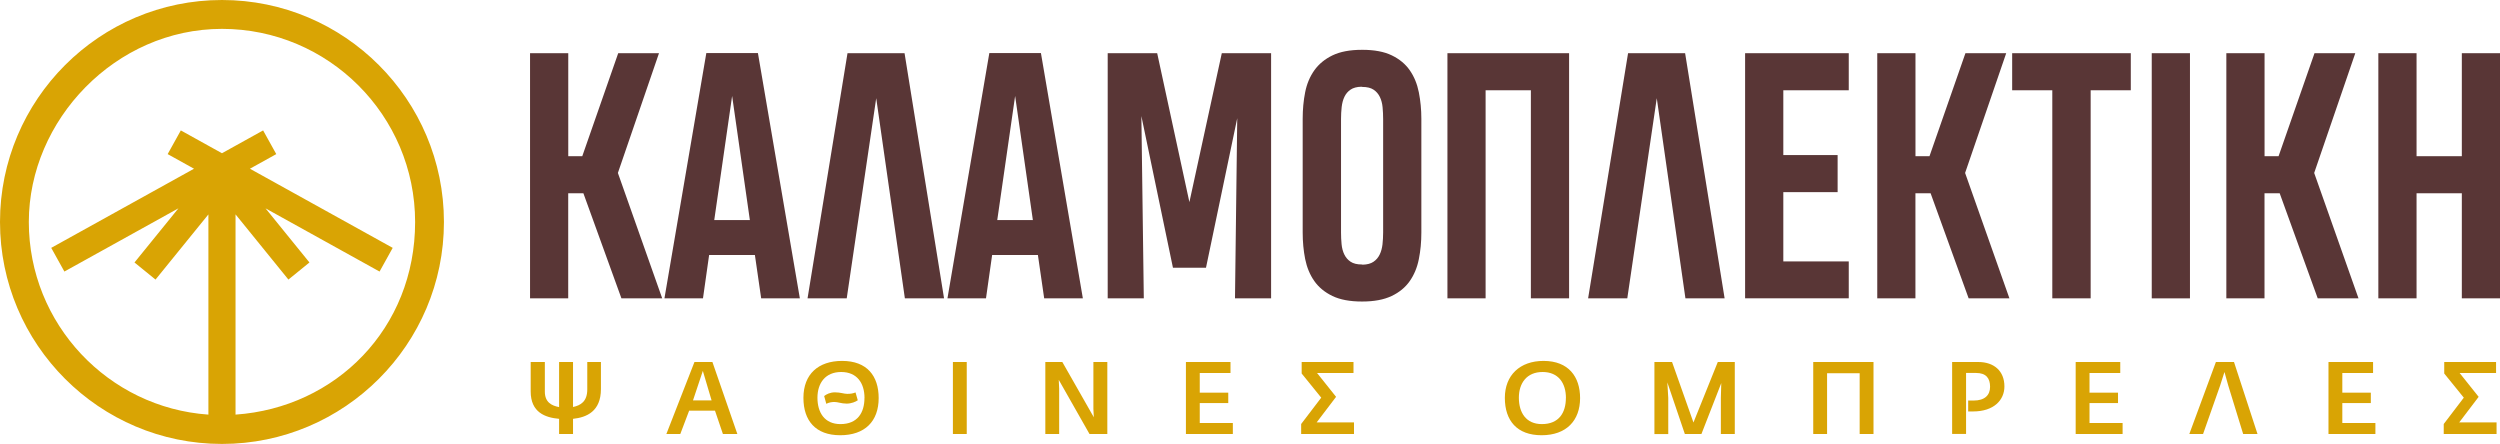 <?xml version="1.0" encoding="UTF-8"?><svg id="b" xmlns="http://www.w3.org/2000/svg" viewBox="0 0 545.57 96.89"><g id="c"><path d="M122.01,91.4c-3.04-.27-6.2-1.4-6.2-5.98v-6.42h3.09v6.46c0,2.35,1.49,3.07,3.11,3.38v-9.84h3.04v9.82c1.67-.36,3.11-1.2,3.11-3.84v-5.98h2.98v5.89c0,4.91-3.15,6.2-6.09,6.51v3.31h-3.04v-3.31Z" style="fill:#d9a404; stroke-width:0px;"/><path d="M151.54,79h3.93l5.44,15.71h-3.15l-1.73-5.09h-5.64l-1.93,5.09h-3.04l6.13-15.71ZM155.29,87.38l-1.91-6.44-2.15,6.44h4.07Z" style="fill:#d9a404; stroke-width:0px;"/><path d="M175.33,86.82c0-5.2,3.29-8.06,8.44-8.06,5.47,0,7.98,3.31,7.98,8.11,0,5.09-3.02,8.11-8.4,8.11s-8.02-3.2-8.02-8.15ZM188.66,86.85c0-3.24-1.64-5.67-5.09-5.67s-5.18,2.42-5.18,5.62,1.53,5.75,5.02,5.75c3.73,0,5.24-2.49,5.24-5.71ZM179.86,86.42c.49-.38,1.27-.8,2.35-.8,1.22,0,1.93.33,2.67.33s1.22-.07,1.82-.31l.49,1.71c-.47.33-1.4.73-2.42.73-1.16,0-1.93-.36-2.67-.36-.6,0-1.2.11-1.78.4l-.47-1.71Z" style="fill:#d9a404; stroke-width:0px;"/><path d="M207.95,79h3.02v15.71h-3.02v-15.71Z" style="fill:#d9a404; stroke-width:0px;"/><path d="M228.12,79h3.71l6.87,12.06-.09-1.84v-10.22h3.04v15.71h-3.89l-6.71-11.82.09,1.91v9.91h-3.02v-15.71Z" style="fill:#d9a404; stroke-width:0px;"/><path d="M258.8,79h9.73v2.4h-6.71v4.29h6.22v2.27h-6.22v4.35h7.22v2.4h-10.24v-15.71Z" style="fill:#d9a404; stroke-width:0px;"/><path d="M283.95,92.53l4.38-5.75-4.27-5.27v-2.51h11.31v2.4h-7.95l4.15,5.2-4.24,5.58h8.15v2.53h-11.53v-2.18Z" style="fill:#d9a404; stroke-width:0px;"/><path d="M328.4,86.82c0-4.93,3.29-8.06,8.44-8.06,5.47,0,7.98,3.47,7.98,8.11,0,4.93-3.02,8.11-8.4,8.11s-8.02-3.2-8.02-8.15ZM341.73,86.85c0-3.24-1.64-5.67-5.09-5.67s-5.18,2.42-5.18,5.62,1.53,5.75,5.02,5.75c3.73,0,5.24-2.49,5.24-5.71Z" style="fill:#d9a404; stroke-width:0px;"/><path d="M361.02,79h3.87l4.67,13.2,5.31-13.2h3.71v15.71h-3.04v-7.89l.09-3.22-4.33,11.11h-3.62l-3.82-11.26.2,3.38v7.89h-3.02v-15.71Z" style="fill:#d9a404; stroke-width:0px;"/><path d="M395.7,79h13.15v15.71h-3.02v-13.26h-7.11v13.26h-3.02v-15.71Z" style="fill:#d9a404; stroke-width:0px;"/><path d="M426,79h5.73c3.38,0,5.69,1.93,5.69,5.33,0,2.98-2.31,5.46-6.84,5.46h-1.07v-2.38h1.2c2.4,0,3.58-1.16,3.58-3s-.84-3.02-3.04-3.02h-2.2v13.31h-3.04v-15.71Z" style="fill:#d9a404; stroke-width:0px;"/><path d="M452.97,79h9.73v2.4h-6.71v4.29h6.22v2.27h-6.22v4.35h7.22v2.4h-10.24v-15.71Z" style="fill:#d9a404; stroke-width:0px;"/><path d="M483.57,79h3.95l5.13,15.71h-3.13l-3.24-10.53-.84-3-.96,3-3.71,10.53h-3l5.8-15.71Z" style="fill:#d9a404; stroke-width:0px;"/><path d="M508.14,79h9.73v2.4h-6.71v4.29h6.22v2.27h-6.22v4.35h7.22v2.4h-10.24v-15.71Z" style="fill:#d9a404; stroke-width:0px;"/><path d="M533.29,92.53l4.38-5.75-4.27-5.27v-2.51h11.31v2.4h-7.95l4.15,5.2-4.24,5.58h8.15v2.53h-11.53v-2.18Z" style="fill:#d9a404; stroke-width:0px;"/><path d="M115.67,65.11V11.61h8.34v22.47h3.06l7.84-22.47h8.9l-8.97,26.13,9.67,27.36h-8.9l-8.3-22.93h-3.31v22.93h-8.34Z" style="fill:#593636; stroke-width:0px;"/><path d="M154.15,11.58h11.25l9.15,53.53h-8.44l-1.37-9.46h-9.99l-1.34,9.46h-8.41l9.14-53.53ZM155.87,48.02h7.77l-3.87-27.08-3.9,27.08Z" style="fill:#593636; stroke-width:0px;"/><path d="M191.22,21.39l-6.44,43.72h-8.55l8.72-53.5h12.45l8.62,53.5h-8.55l-6.26-43.72Z" style="fill:#593636; stroke-width:0px;"/><path d="M215.91,11.58h11.25l9.15,53.53h-8.44l-1.37-9.46h-9.99l-1.34,9.46h-8.41l9.14-53.53ZM217.63,48.02h7.77l-3.87-27.08-3.9,27.08Z" style="fill:#593636; stroke-width:0px;"/><path d="M249.08,25.33l.53,39.78h-7.88V11.61h10.8l7.03,32.5,7.07-32.5h10.76v53.5h-7.88l.49-39.32-6.82,32.64h-7.21l-6.89-33.1Z" style="fill:#593636; stroke-width:0px;"/><path d="M297.23,10.91s.01-.04.04-.04c2.63,0,4.78.4,6.45,1.21,1.68.81,2.99,1.9,3.94,3.27.95,1.37,1.61,2.97,1.97,4.8.36,1.83.55,3.75.55,5.77v24.83c0,2.04-.18,3.97-.55,5.8-.36,1.83-1.03,3.43-1.99,4.8-.96,1.37-2.28,2.46-3.96,3.25-1.68.8-3.82,1.2-6.42,1.2l-.04-.04v.04c-2.63,0-4.78-.4-6.45-1.21-1.68-.81-3-1.9-3.96-3.27-.96-1.37-1.62-2.97-1.99-4.8-.36-1.83-.54-3.75-.54-5.77v-24.83c0-2.04.18-3.97.54-5.79.36-1.82,1.03-3.41,2-4.78.97-1.37,2.3-2.46,3.97-3.27,1.68-.81,3.82-1.21,6.42-1.21v.04ZM297.23,57.72s.05,0,.07.02c.02.01.05.02.07.02.98-.02,1.77-.23,2.36-.63.59-.4,1.04-.92,1.35-1.57.32-.64.52-1.39.62-2.23.09-.84.14-1.71.14-2.6v-24.76c0-.87-.04-1.72-.12-2.57-.08-.84-.28-1.59-.6-2.25-.32-.66-.77-1.18-1.37-1.58-.6-.4-1.42-.6-2.48-.6-.07,0-.13-.01-.18-.04-.98.02-1.77.23-2.36.63-.59.4-1.03.92-1.34,1.57-.31.65-.5,1.39-.6,2.23-.09.84-.14,1.71-.14,2.6v24.76c0,.87.04,1.72.12,2.57.08.84.28,1.6.6,2.25.32.66.77,1.18,1.37,1.58.6.4,1.42.6,2.48.6Z" style="fill:#593636; stroke-width:0px;"/><path d="M315.87,65.11V11.61h26.55v53.5h-8.34V19.7h-9.88v45.41h-8.34Z" style="fill:#593636; stroke-width:0px;"/><path d="M361.56,21.39l-6.44,43.72h-8.55l8.72-53.5h12.45l8.62,53.5h-8.55l-6.26-43.72Z" style="fill:#593636; stroke-width:0px;"/><path d="M380.83,65.11V11.61h22.62v8.09h-14.28v14.14h11.85v8.09h-11.85v15.12h14.28v8.05h-22.62Z" style="fill:#593636; stroke-width:0px;"/><path d="M409.67,65.11V11.61h8.34v22.47h3.06l7.84-22.47h8.9l-8.97,26.13,9.67,27.36h-8.9l-8.3-22.93h-3.31v22.93h-8.34Z" style="fill:#593636; stroke-width:0px;"/><path d="M456.24,19.7v45.41h-8.37V19.7h-8.76v-8.09h25.89v8.09h-8.76Z" style="fill:#593636; stroke-width:0px;"/><path d="M469.57,65.11V11.61h8.34v53.5h-8.34Z" style="fill:#593636; stroke-width:0px;"/><path d="M485.85,65.11V11.61h8.34v22.47h3.06l7.84-22.47h8.9l-8.97,26.13,9.67,27.36h-8.9l-8.3-22.93h-3.31v22.93h-8.34Z" style="fill:#593636; stroke-width:0px;"/><path d="M519.02,65.11V11.61h8.34v22.47h9.88V11.61h8.34v53.5h-8.34v-22.93h-9.88v22.93h-8.34Z" style="fill:#593636; stroke-width:0px;"/><path d="M48.44,0C21.73,0,0,21.73,0,48.44s21.73,48.44,48.44,48.44,48.44-21.73,48.44-48.44S75.16,0,48.44,0ZM51.4,90.47v-43.69l11.54,14.23,4.59-3.73-9.58-11.81,24.88,13.79,2.87-5.17-31.16-17.27,5.75-3.19-2.87-5.17-8.98,4.98-8.98-4.98-2.87,5.17,5.75,3.19-31.16,17.27,2.87,5.17,24.89-13.8-9.59,11.82,4.59,3.73,11.54-14.22v43.69c-21.86-1.52-39.19-19.79-39.19-42.03S25.2,6.3,48.44,6.3s42.15,18.91,42.15,42.15-17.32,40.51-39.19,42.03Z" style="fill:#d9a404; stroke-width:0px;"/></g></svg>